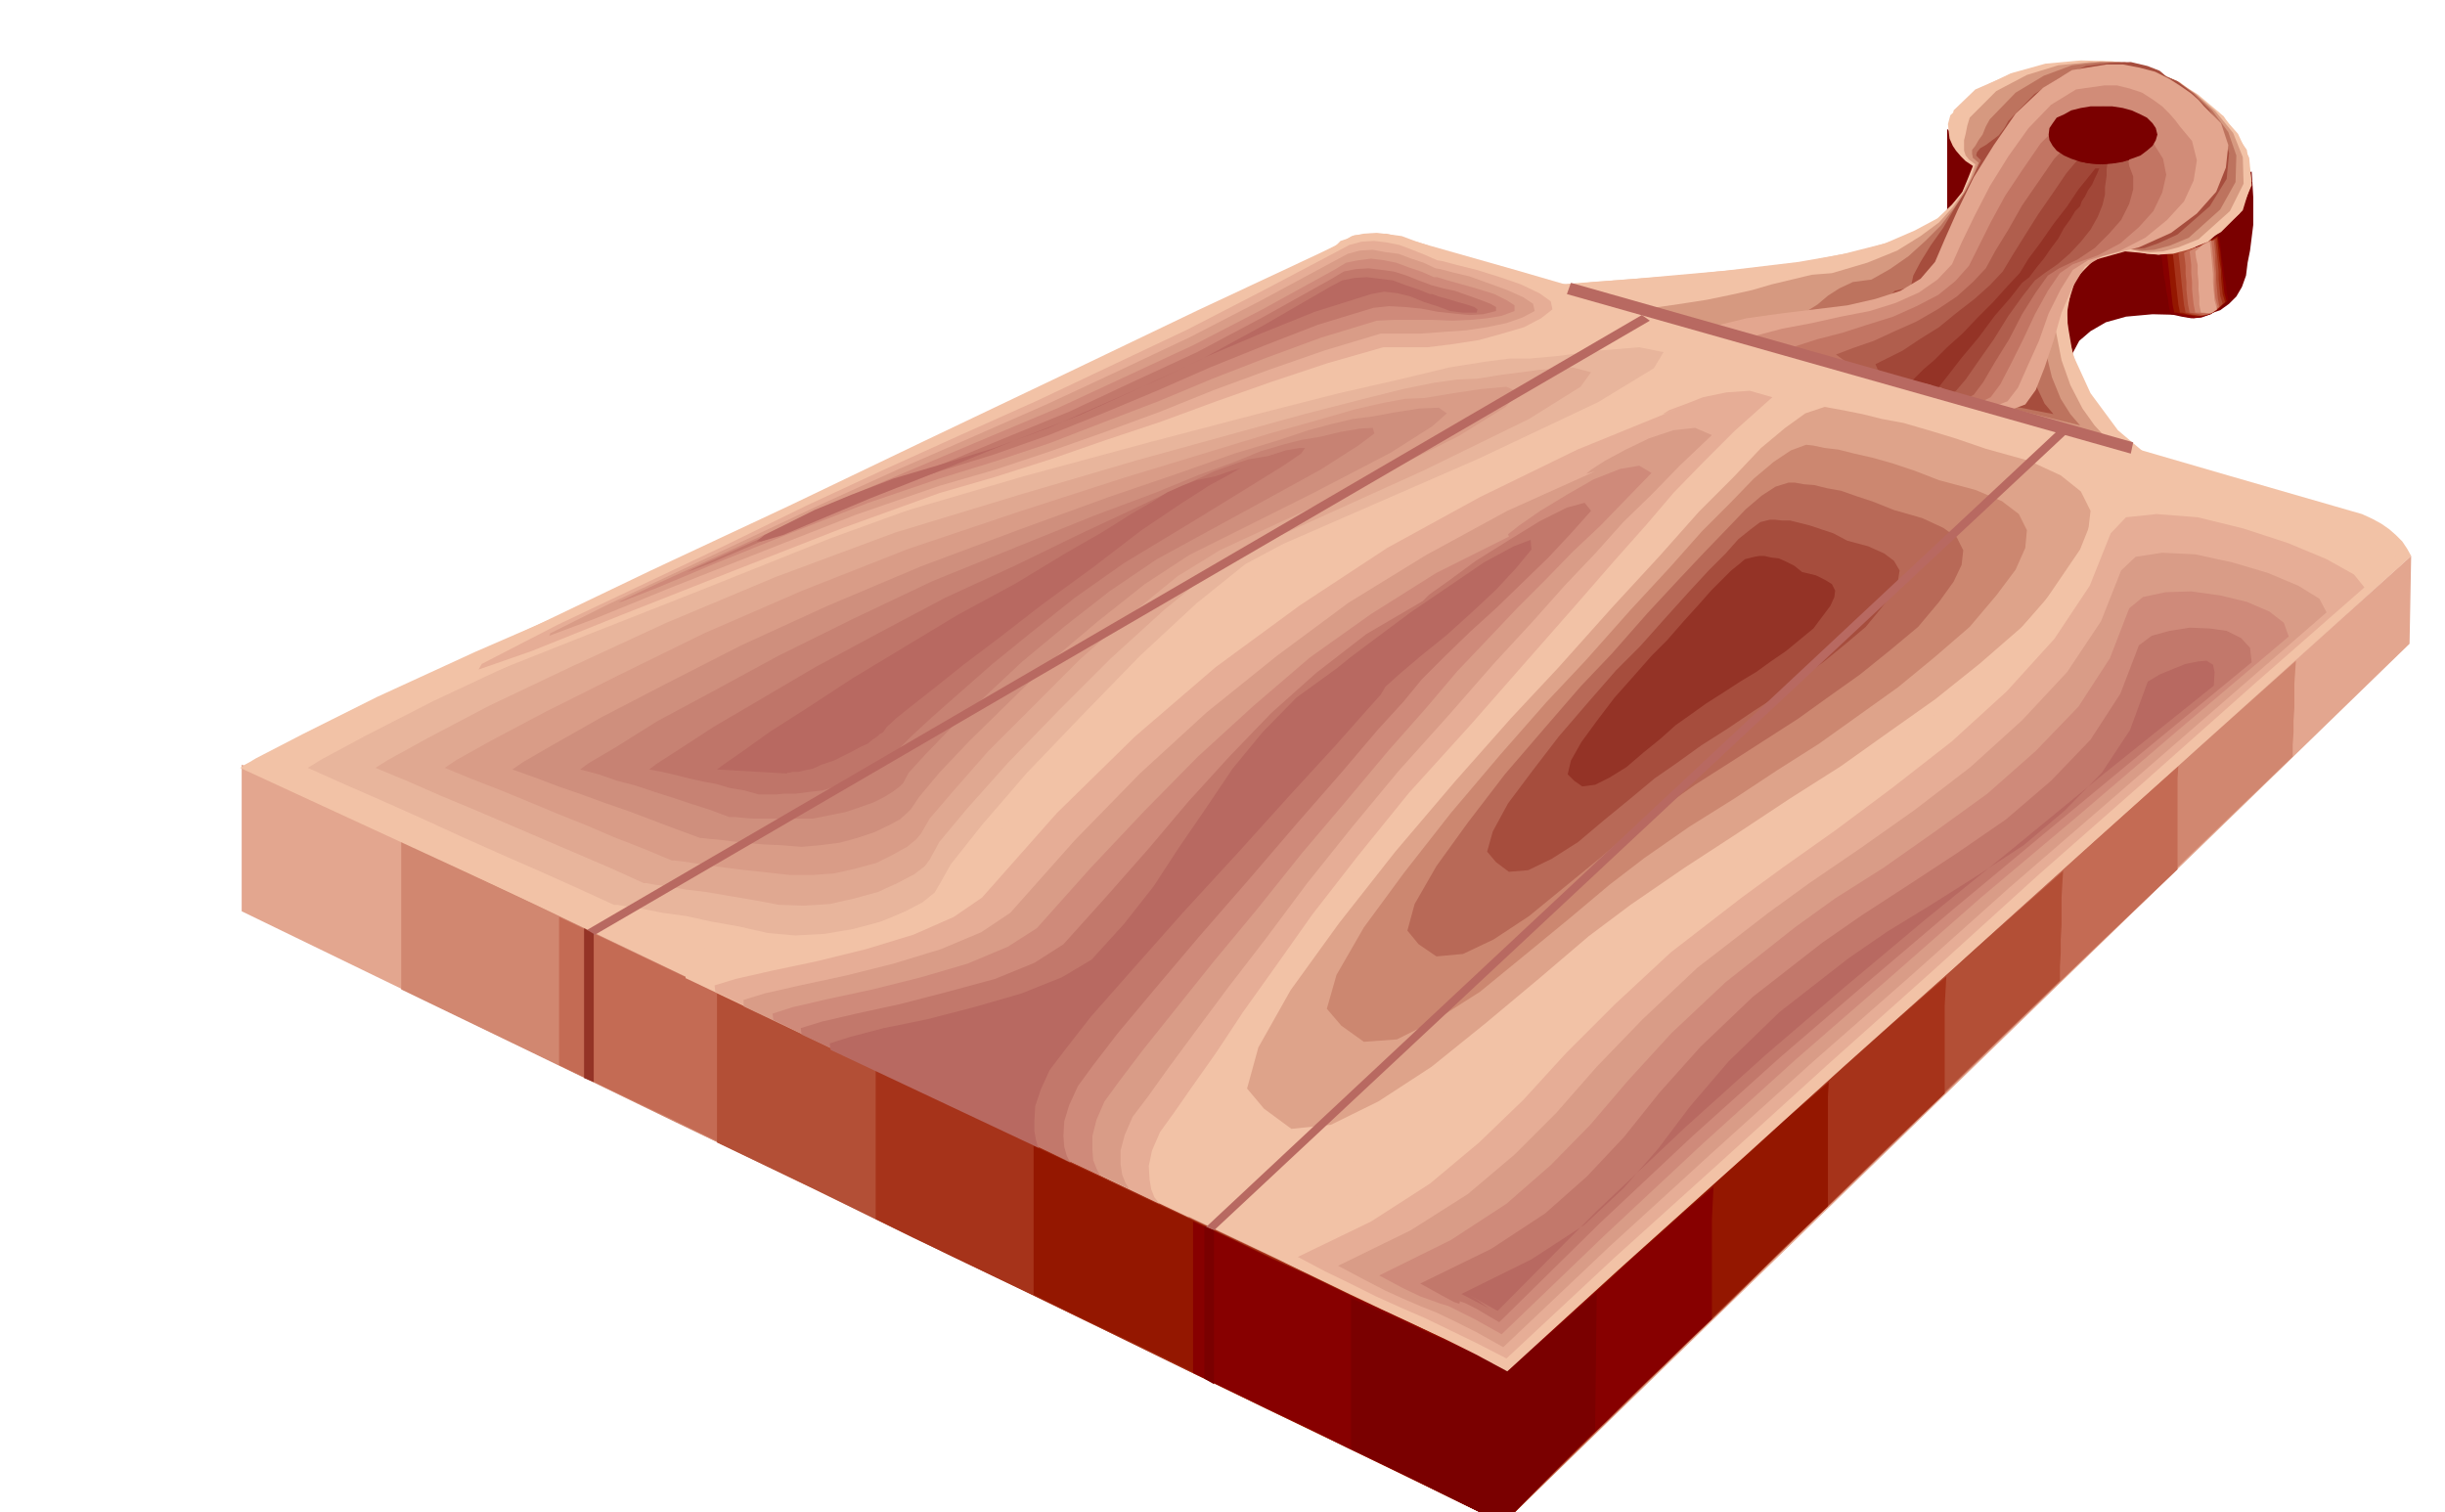 <svg xmlns="http://www.w3.org/2000/svg" width="490.455" height="303.366" fill-rule="evenodd" stroke-linecap="round" preserveAspectRatio="none" viewBox="0 0 3035 1877"><style>.brush1{fill:#7a0000}.pen1{stroke:none}.brush2{fill:#f2c2a6}.brush3{fill:#e3a68f}.brush4{fill:#d18770}.brush5{fill:#c46b54}.brush6{fill:#b34f36}.brush7{fill:#a6331a}.brush8{fill:#941700}.brush9{fill:#870000}.brush12{fill:#a64d3d}.brush17{fill:#943326}.brush20{fill:#d99c87}.brush24{fill:#b86961}.brush25{fill:#e6ad96}.brush26{fill:#cf8a7a}.brush27{fill:#c2786b}</style><path d="m2458 200-41-40v119l41-79zm337 13 1 15 1 17v34l-2 16-2 16-3 15-2 16-5 14-7 12-9 9-11 8-12 4-12 3h-11l-8-1-41-1-33 3-25 7-19 11-14 12-8 15-6 16-1 19-6-23-4-22-4-23-3-22-4-23-3-22-4-23-5-22 11-4 30-9 42-13 49-14 48-15 42-13 29-9 11-3z" class="pen1 brush1"/><path d="m300 951 169-81 170-81 169-81 171-80 169-81 170-81 169-81 171-80 6-6 9-3 8-4 10-1 9-1h21l12 3 148 42 148 43 148 42 148 43 147 42 149 43 148 43 149 43 14 4 13 6 11 6 10 7 8 7 8 8 6 9 5 9-1120 1017L300 951z" class="pen1 brush2"/><path d="M300 949v182l1566 760L2991 799l2-109-1120 1010L300 949z" class="pen1 brush3"/><path d="M498 1044v184l170 82 171 83 171 82 171 83 171 83 171 83 171 83 172 84 122-120 122-119 122-119 123-118 122-120 123-119 123-119 123-118v-15l1-15v-15l1-15v-30l1-15 1-14-123 110-122 110-123 110-122 110-123 110-121 110-122 110-121 110-173-83-172-82-173-82-171-81-173-83-171-82-171-82-171-81z" class="pen1 brush4"/><path d="M694 1138v184l146 70 146 71 147 71 147 71 146 71 147 71 146 72 147 72 104-102 104-102 104-102 105-101 105-102 105-102 105-101 105-100V966l1-15-104 93-104 94-104 94-104 94-104 93-104 94-104 93-103 94-148-71-148-70-147-70-147-70-148-71-147-70-147-70-147-70z" class="pen1 brush5"/><path d="M890 1233v185l121 58 122 60 122 58 123 60 121 59 122 59 122 59 123 60 85-85 86-84 86-84 87-84 86-85 87-84 87-84 87-84v-17l1-17v-17l1-17v-35l1-17 1-16-87 77-87 77-86 77-86 78-86 77-85 78-86 77-85 78-124-59-123-58-123-59-123-58-123-59-122-58-123-58-122-58z" class="pen1 brush6"/><path d="M1087 1327v186l96 47 98 47 97 47 98 48 97 47 98 47 97 47 98 48 68-68 68-67 68-66 69-66 68-67 69-67 69-67 69-66v-109l1-18 1-18-69 60-68 61-68 61-68 62-68 60-67 61-68 61-67 62-99-47-98-47-99-47-98-46-99-47-98-46-98-47-97-46z" class="pen1 brush7"/><path d="M1283 1422v185l72 35 73 35 73 36 73 36 73 35 73 35 73 36 73 36 49-50 50-49 50-50 51-48 50-50 51-49 51-50 51-48v-136l1-18-51 44-49 45-51 44-49 45-50 44-49 45-50 45-48 45-74-36-74-34-74-35-73-34-75-36-73-34-74-35-73-34z" class="pen1 brush8"/><path d="M1481 1516v188l48 23 48 23 48 23 48 24 48 23 48 23 48 24 49 24 32-33 32-32 32-32 33-31 32-32 32-31 33-32 33-31v-124l1-20 1-20-33 28-32 29-32 28-31 29-32 28-31 28-32 28-31 29-50-24-49-22-49-24-49-22-49-24-49-22-49-24-48-22z" class="pen1 brush9"/><path d="M1677 1611v187l189 93 114-116 2-171-109 96-196-89z" class="pen1 brush1"/><path d="m1896 356 133-10 112-10 92-11 74-13 56-17 43-23 28-29 17-37-30-37 4-32 27-26 46-20 54-12 58-3 53 7 43 19 54 42 29 42 6 39-11 36-27 27-35 20-42 8-42-4-43 12-23 29-7 40 8 47 22 48 34 46 45 38 55 26-109-24-106-26-106-27-104-29-104-32-102-33-102-35-100-36z" class="pen1 brush2"/><path d="m2676 318 14-3 13-1 10-3 10-1 8-4 9-4 9-5 10-6v9l1 10 1 9 2 11v10l2 10 1 10 3 10-13 12-12 8-13 4-11 1-12-2-9-2-8-2-4-1-2-9-1-9-2-9-1-9-2-9-1-9-1-8-1-8z" class="pen1 brush1"/><path d="m2683 316 12-2 11-2 9-2 9-1 7-3 7-3 8-5 9-5 1 9 1 10 1 9 2 11 1 10 2 10 1 10 2 10-11 11-11 7-11 4-10 1-11-2-8-2-7-2-3-1-2-9-1-9-2-9-1-9-2-10-1-9-1-9-1-8z" class="pen1 brush9"/><path d="m2690 316 10-3 10-1 7-3 8-1 6-3 7-3 6-4 9-5 1 9 2 10 1 10 1 11 1 10 1 10 1 10 3 11-10 9-9 6-10 3-9 1-9-2-8-1-7-2h-3l-2-9-1-9-1-9-1-9-1-10-1-9-1-9-1-8z" class="pen1 brush8"/><path d="m2697 314 8-3 8-1 7-2 7-1 5-3 6-2 6-3 8-4 1 9 1 10 1 10 2 11v10l1 10 1 10 3 10-9 8-8 5-9 3-7 1-8-1-6-1-6-2h-3l-2-10-1-9-1-9-1-9-1-10-1-10-1-9-1-8z" class="pen1 brush7"/><path d="m2704 314 6-3 7-1 5-2 6-1 5-2 5-2 6-3 6-3 1 9 1 10 1 10 1 11v10l1 10 1 10 3 10-7 7-7 5-7 2-6 1-6-1-6-1-5-2h-2l-2-10-1-9-1-9-1-9-1-10-1-10-1-9-1-8z" class="pen1 brush6"/><path d="m2711 314 5-3 5-2 5-2 5-1 8-4 9-4 1 8 1 10v10l1 12v10l1 11 1 11 2 11-5 4-5 4-5 1-5 1-10-2-7-1-2-10-1-9-1-10v-9l-1-10v-10l-1-9-1-7z" class="pen1 brush5"/><path d="m2718 312 7-4 7-3 6-4 7-3 1 9 1 10 1 11 1 11v21l1 10 3 11-7 6-7 2-8-1h-6l-2-10-1-9-1-10v-9l-1-11v-10l-1-9-1-8z" class="pen1 brush4"/><path d="m2725 312 9-8 9-4 1 8 1 10 1 11 1 11v11l1 11 1 11 3 11-6 4-4 1-6-1h-4l-2-10v-9l-1-10v-9l-1-11v-10l-2-9-1-8z" class="pen1 brush3"/><path d="m1940 354 38-4 40-3 39-3 39-3 36-4 34-3 31-3 28-3 64-13 51-13 37-16 28-15 18-17 13-16 7-17 6-15-9-6-6-6-6-7-4-6-4-9-1-8-1-10 3-11 34-32 41-20 43-12 44-4 39 1 33 5 23 7 11 7 15 7 24 15 26 22 24 27 14 30 3 34-15 35-39 35-25 10-19 5-18 1-14-1-15-3-13-2-15 1-16 5-29 29-11 35 1 37 11 38 16 34 19 30 18 23 14 14-89-27-88-25-89-26-87-24-89-26-88-25-88-25-87-24z" class="pen1 brush2"/><path d="m2052 382 35-5 32-5 29-6 27-6 24-7 25-6 25-6 25-2 44-13 37-15 29-18 23-17 17-19 13-18 9-18 6-17-8-6-4-5-2-6v-13l2-8 2-10 3-10 33-33 38-20 39-12 40-4h35l29 5 20 6 10 7 15 7 22 15 24 21 22 27 12 30 1 33-17 34-39 35-25 10-19 5-16 1-13-1-14-3-13-1h-14l-16 6-30 29-14 33-3 35 7 36 11 31 15 29 15 21 13 14-73-20-72-20-73-20-72-20-72-21-69-21-67-20-63-18z" class="pen1" style="fill:#d69980"/><path d="m2162 410 33-5 26-8 19-9 16-10 13-11 14-9 17-8 23-3 23-13 23-16 21-19 19-19 16-21 14-20 10-20 7-17-7-6-1-5v-5l4-5 4-7 5-7 4-10 5-9 32-33 35-21 35-13 35-4h30l26 5 17 6 9 7 14 6 21 15 22 21 20 27 10 29-1 33-19 34-39 35-24 10-19 5-15 1-12-2-12-3-12-1-13 1-16 6-31 28-17 32-8 33 2 34 7 29 11 27 12 19 12 14-57-14-57-14-58-16-56-16-55-17-50-15-47-15-40-11z" class="pen1" style="fill:#bd735e"/><path d="m2274 438 30-6 18-10 8-12 5-13 2-14 5-12 10-10 20-5 3-14 9-17 13-21 15-21 14-24 14-22 11-21 8-17-6-6 1-4 4-5 7-4 8-6 8-6 7-9 5-9 32-33 32-21 32-14 30-4 26-1 21 5 15 6 8 7 14 6 19 15 20 20 17 26 8 28-3 32-21 34-40 35-24 11-17 6-14 1-11-1-11-2-11-1h-13l-15 6-32 27-21 31-11 30-3 31 2 28 7 24 9 19 11 13-41-8-42-8-42-11-40-11-38-12-31-11-25-9-16-6z" class="pen1 brush12"/><path d="m2127 405 41-10 43-6 41-5 41-5 35-8 31-10 25-15 18-21 12-28 16-36 20-41 25-40 27-39 34-32 36-22 43-7h20l21 4 19 5 18 9 14 9 13 9 9 8 7 8 21 21 9 27-3 28-12 30-24 27-32 24-40 18-45 11-22 13-15 25-14 32-10 35-11 33-11 28-13 18-16 6-38-12-45-12-51-14-52-14-53-15-50-13-46-13-36-10z" class="pen1 brush3"/><path d="m2178 417 34-9 37-7 36-8 36-7 32-10 29-13 23-16 18-19 12-27 16-33 19-37 23-37 25-35 28-29 31-19 35-5h16l16 4 15 5 14 9 11 8 9 9 7 8 6 8 15 18 6 24-4 25-12 26-21 23-27 22-33 17-38 11-19 12-15 24-15 30-12 34-14 31-12 27-13 17-13 5-32-10-37-10-41-11-43-11-44-12-40-11-36-12-28-9z" class="pen1" style="fill:#d18c78"/><path d="m2228 430 28-9 31-8 31-10 32-10 29-13 27-14 21-17 17-19 12-24 15-30 18-33 22-33 22-32 25-25 25-17 27-4 12 1 12 4 10 5 10 9 7 7 7 9 4 7 3 7 10 16 4 20-5 22-11 23-18 20-23 20-28 15-31 11-16 11-15 22-16 29-15 32-15 30-13 25-12 16-10 5-26-9-30-9-33-8-34-8-34-9-30-8-26-9-20-8z" class="pen1" style="fill:#c27563"/><path d="m2279 440 21-8 26-9 26-12 27-12 26-15 24-16 20-18 16-17 12-22 16-26 17-30 20-29 20-29 21-22 19-14 20-3 7 1 7 4 5 5 6 9 2 7 3 8 2 7 1 7 5 13v16l-5 18-10 20-15 17-18 18-21 14-23 11-14 9-15 21-17 27-16 31-18 29-14 24-12 16-8 4-19-8-22-7-25-6-24-5-24-6-21-6-17-8-11-8z" class="pen1" style="fill:#b05e4d"/><path d="m2328 452 14-7 20-10 21-14 24-15 22-18 22-17 19-17 16-17 12-20 15-24 17-27 18-26 17-25 16-19 14-12 11-1 3 1 4 5 1 6 2 8-1 7v8l-1 7-1 7v9l-3 13-6 15-9 16-12 15-14 15-15 13-16 11-12 9-15 19-18 25-18 29-19 27-16 23-12 14-5 4-13-8-15-4-15-3-15-2-14-4-11-3-9-6-3-7z" class="pen1" style="fill:#a14738"/><path d="m2381 465 7-7 13-11 16-16 19-17 19-20 19-19 18-20 15-16 11-18 15-20 16-23 17-22 14-21 13-16 8-10h5l-1 2-2 5-3 6-3 7-5 7-4 8-4 6-2 6-6 6-6 10-8 11-7 13-9 12-9 13-9 11-9 12-9 7-14 18-20 23-20 27-21 25-17 22-11 14-2 4-7-6-7-2-7-1-5 2-5-1h-1l1-4 7-7z" class="pen1 brush17"/><path d="M2610 132h12l13 2 11 3 11 5 8 4 7 7 4 6 2 8-2 7-4 7-7 6-8 6-11 4-11 4-13 2-12 1-15-1-12-2-12-4-9-4-9-6-5-6-4-7-1-7 1-8 4-6 5-7 9-4 9-5 12-3 12-2h15z" class="pen1 brush1"/><path d="m2580 199 2-5 8-2 9-2h22l11 2 7 2 4 5-9 1-8 2-10 1-9 1-10-1-8-1-6-2-3-1z" class="pen1 brush1"/><path d="m298 953 20-12 58-30 92-46 122-56 145-63 166-63 180-61 192-52 176-44 143-35 113-27 88-19 64-14 48-7 33-3 24 2 37-4 60-7 58-6 37 5-9 20-74 46-164 76-274 116-44 21-63 51-75 71-78 81-75 81-62 73-43 55-16 28-7 11-17 13-26 13-32 14-38 9-40 7-41 1-37-5-38-10-37-8-36-7-32-6-29-6-21-3-14-2h-5L298 953z" class="pen1 brush2"/><path d="m382 953 18-11 54-29 84-43 111-52 132-59 151-60 165-57 174-51 159-43 130-34 102-26 79-18 58-14 44-7 31-4h24l34-3 53-7 50-4 30 6-12 20-69 42-148 70-243 106-47 25-61 49-70 65-72 74-69 72-56 65-38 48-14 25-6 10-15 12-23 12-29 12-34 9-35 6-37 2-34-3-35-8-34-6-32-7-29-4-25-5-19-3-13-2h-4l-48-22-47-21-48-21-47-21-48-22-47-21-48-21-47-21z" class="pen1" style="fill:#e8b59c"/><path d="m466 953 16-10 49-27 76-40 101-48 119-55 136-57 148-55 158-48 143-42 116-32 91-25 70-18 52-13 39-8 29-4 24-1 32-5 46-6 41-3 23 6-13 18-64 40-131 64-212 96-50 28-60 49-66 60-66 66-62 64-50 56-35 42-12 22-6 8-13 10-21 11-24 11-29 8-31 7-32 2-31-1-32-6-30-5-29-5-25-3-22-4-16-2-11-2h-3l-42-19-42-18-42-18-42-18-42-18-41-17-41-18-41-17z" class="pen1" style="fill:#e0a891"/><path d="m552 953 15-10 43-24 68-36 90-45 106-52 122-53 132-52 140-47 127-41 102-31 79-24 61-17 45-13 35-8 27-5 24-1 30-5 39-6 33-3 15 7-16 18-58 36-114 57-183 85-52 32-59 48-62 55-59 59-55 55-43 49-30 35-11 19-6 7-11 9-18 10-20 10-26 7-26 6-28 2h-27l-28-3-27-3-25-3-22-3-19-3-14-2-9-1h-3l-36-15-36-14-35-15-35-14-36-15-34-14-36-14-34-14z" class="pen1 brush20"/><path d="m636 955 13-9 38-22 60-34 79-41 94-48 107-49 116-49 123-46 110-40 88-30 68-24 53-16 39-13 30-8 25-6 24-3 27-5 32-5 24-1 10 7-18 16-52 33-98 51-152 76-55 36-58 46-58 49-53 52-48 47-38 40-25 30-10 15-5 5-9 8-15 8-17 8-21 7-22 6-24 3-23 2-25-2-23-1-22-2-18-2-16-2-12-1-8-1h-2l-30-11-29-11-29-11-29-10-30-11-29-10-29-11-28-10z" class="pen1" style="fill:#cf8f7d"/><path d="m720 955 11-8 34-20 51-32 69-37 81-44 93-46 99-47 106-43 94-38 75-28 56-23 44-16 32-13 27-8 23-6 24-4 25-6 24-4 16-1 2 7-20 15-47 30-82 45-121 66-59 40-55 43-53 44-47 44-41 38-32 33-21 23-7 13-4 4-8 6-11 7-14 7-17 6-18 6-20 4-20 4h-73l-14-1-9-1h-8l-24-9-22-7-24-8-22-7-24-8-23-6-23-8-23-6z" class="pen1" style="fill:#c78273"/><path d="m806 955 9-7 28-18 43-28 58-34 68-40 78-42 83-44 89-41 78-38 60-28 46-22 35-16 26-12 22-8 21-7 24-4 22-7 17-3h7l-5 7-22 15-42 26-65 40-91 55-61 43-54 43-48 39-41 36-34 30-26 24-17 17-6 10-4 3-6 5-9 5-9 6-13 5-14 6-16 5-16 5-18 2-15 2h-14l-11 1h-21l-18-5-18-3-17-5-16-3-18-4-16-4-17-4-16-3z" class="pen1" style="fill:#bf7569"/><path d="m890 955 8-6 23-16 35-25 47-30 55-36 63-38 68-41 72-39 61-37 47-27 35-22 26-15 19-12 18-8 18-7 24-5 20-7 11-3-2 1-12 7-24 13-36 23-49 33-60 46-63 46-53 41-45 34-35 28-28 22-20 16-12 11-5 7-4 2-3 3-6 4-6 5-9 4-9 5-12 6-12 6-15 5-11 5-10 2-8 2h-7l-4 1h-3v1l-87-5z" class="pen1 brush24"/><path d="m883 680 96-49 98-47 98-46 99-45 98-47 98-46 97-48 96-50 15-9 15-3 16-1 16 2 15 2 16 6 15 5 16 7 7 1 20 6 28 8 33 11 30 11 27 12 15 12 3 12-13 13-22 14-30 12-32 11-37 8-35 5-33 2-27-2-70 20-69 23-70 22-69 24-70 22-69 22-69 20-69 19-135 49-160 64-160 63-131 52-76 26 7-10 117-61 255-122z" class="pen1 brush2"/><path d="m902 676 98-48 97-45 95-43 96-43 93-44 93-44 93-48 93-49 15-8 15-4 16-1 16 2 15 3 16 6 15 6 16 7 6 1 19 5 24 6 29 9 26 9 23 11 14 10 2 10-14 11-21 11-27 8-29 8-32 5-32 4h-55l-70 20-69 23-68 24-68 25-69 23-69 24-69 22-69 20-119 43-138 54-137 54-112 45-66 23 4-7 95-49 209-99z" class="pen1 brush25"/><path d="m919 673 100-47 97-44 94-41 91-40 88-41 89-42 89-46 91-49 15-8 15-4 16-1 16 3 16 2 16 6 15 5 15 7 6 1 15 4 21 5 25 9 22 8 20 9 12 8 2 9-15 8-20 7-24 5-26 4-29 2-27 2h-50l-70 21-69 24-68 25-67 27-68 25-68 24-69 23-69 20-104 36-117 46-114 45-93 38-56 21 1-3 72-36 164-77z" class="pen1 brush20"/><path d="m937 669 102-47 97-41 90-38 88-37 84-39 84-39 85-44 89-49 15-9 15-3 16-2 16 2 15 3 16 6 15 5 16 7h4l13 4 18 5 21 6 19 6 16 8 9 6v7l-16 6-18 3-21 2-22 1-25-1h-48l-21 1-69 21-68 25-67 26-67 28-68 26-67 26-69 23-68 21-88 30-95 37-92 37-74 31-46 18h-3l51-24 118-54z" class="pen1 brush26"/><path d="m954 668 105-46 96-40 89-37 83-34 79-37 80-37 81-43 86-48 15-9 15-3 16-1 16 2 15 2 16 5 15 6 16 6 4 1 11 3 14 3 17 6 14 5 13 5 7 4v5l-16 4-17 1-20-2-19-2-21-4-20-2-20-1-19 2-69 21-67 26-67 27-66 29-67 28-67 27-68 24-68 21-73 24-73 28-69 28-55 25-36 16-7 4 29-11 72-31z" class="pen1 brush27"/><path d="m972 664 107-45 96-38 86-35 80-31 75-34 75-35 77-42 83-48 15-8 15-3 16-1 16 2 16 2 16 6 15 5 15 6h3l8 3 11 3 13 4 11 3 9 3 4 3-1 4h-17l-16-2-16-6-16-5-17-7-16-4-17-2-16 3-70 22-67 27-66 28-65 31-66 29-66 29-68 25-68 21-57 17-52 20-46 19-36 18-26 13-10 8h6l27-8z" class="pen1 brush24"/><path d="M851 1214v-8l27-8 45-11 57-12 61-15 59-18 50-22 35-25 106-121 112-106 117-95 123-84 128-77 134-68 141-63 149-57-28 13-13 7-1 1 11-1 19-3 27-2h31l35 6-55 48-43 42-37 40-36 43-43 49-51 62-69 78-88 100-92 103-71 88-56 74-41 63-33 52-26 44-22 37-20 31-19 25-9 23-5 19 2 16 3 12 5 9 4 5 2 3-625-297z" class="pen1 brush2"/><path d="m888 1231-1-8 26-8 44-10 57-12 61-15 59-18 50-22 35-24 93-105 97-95 100-86 105-77 108-71 115-63 121-59 130-53-20 8-4 1 8-5 19-7 23-9 29-6 29-2 28 8-47 42-39 39-36 37-35 41-40 45-47 54-58 66-72 82-77 85-64 79-56 72-46 65-40 56-33 50-29 41-23 33-18 25-10 23-4 19 1 17 2 12 4 10 4 5 2 3-69-33-69-33-69-33-69-33-69-33-69-33-69-33-68-32z" class="pen1 brush25"/><path d="M923 1249v-8l26-8 44-10 56-12 60-15 59-18 50-21 36-24 80-90 81-83 83-76 87-70 89-66 96-59 101-55 109-49-11 3 6-5 17-11 26-14 29-14 30-10 27-3 21 9-40 38-35 36-35 34-34 38-38 40-41 46-48 52-56 64-62 69-58 70-56 70-50 67-47 61-41 55-34 46-25 35-19 25-10 23-5 19v17l2 13 4 10 3 5 2 3-60-29-60-28-60-28-60-28-60-29-60-28-60-29-59-28z" class="pen1 brush20"/><path d="m960 1266-1-8 25-8 43-10 56-12 60-15 58-17 50-21 36-23 67-75 67-71 66-67 69-63 70-60 76-54 81-51 90-45-1-3 14-11 26-18 33-20 33-19 33-13 24-4 15 9-32 33-32 33-34 32-33 34-35 35-36 38-39 41-39 46-46 52-52 62-56 66-56 70-54 65-48 60-40 50-28 37-19 26-10 23-5 20v17l1 13 4 10 3 6 2 3-52-24-51-24-51-24-51-24-51-25-50-24-50-24-50-24z" class="pen1 brush26"/><path d="m995 1284-1-8 26-8 43-10 55-12 58-15 59-16 49-20 36-23 54-60 52-59 49-58 51-56 52-54 56-50 62-48 70-41 8-8 24-17 34-25 40-25 39-24 34-17 22-6 8 10-25 28-28 30-32 31-32 31-33 30-31 30-29 29-23 28-32 35-45 53-56 64-60 70-61 70-55 65-46 55-30 39-19 26-11 24-6 20-1 18 1 13 3 11 3 6 2 3-42-21-42-20-42-20-41-19-42-21-42-19-42-20-41-19z" class="pen1 brush27"/><path d="m1031 1303-1-8 25-8 42-11 54-11 58-15 59-17 50-20 37-22 40-44 37-47 32-49 33-48 33-49 37-45 42-43 51-37 16-13 32-24 43-32 47-32 44-30 37-20 21-8 1 12-19 23-25 27-30 28-31 28-31 25-26 22-19 17-6 10-17 19-39 44-56 61-65 72-68 74-63 71-52 59-32 41-19 25-11 24-7 21-1 18v13l2 11 2 7 2 3-259-122z" class="pen1 brush24"/><path d="m1472 1478-25-30 16-59 48-84 70-97 82-105 88-101 81-93 69-73 80-88 68-74 58-63 49-51 40-42 35-30 30-20 27-10 13 3 19 4 22 4 28 7 31 7 36 10 39 12 45 16 63 17 47 21 29 22 15 28-3 31-18 39-33 45-46 54-62 54-64 51-68 49-70 49-74 47-75 49-79 51-79 54-61 46-70 61-78 65-78 63-77 51-69 33-58 6-41-29z" class="pen1 brush2"/><path d="m1569 1376-21-25 14-51 40-71 60-83 70-89 74-87 70-79 58-62 68-76 59-64 48-54 43-43 34-36 30-25 25-18 24-8 11 2 16 3 20 4 24 6 27 5 31 9 33 10 38 13 54 15 39 18 25 20 12 24-3 26-14 33-28 39-40 46-53 46-55 44-58 41-59 42-63 40-65 43-66 43-67 46-52 39-61 52-67 56-67 54-66 43-59 29-49 5-34-25z" class="pen1" style="fill:#dea38a"/><path d="m1665 1273-18-21 12-42 34-59 50-68 58-74 61-72 58-66 48-51 56-63 49-53 40-45 35-35 29-30 25-21 21-14 19-7 9 1 14 3 17 2 20 5 22 5 25 7 27 9 31 12 45 12 33 14 21 16 10 20-2 22-12 27-24 32-33 39-44 38-45 37-49 35-49 35-52 33-53 35-56 35-56 39-43 33-50 42-56 46-55 45-55 35-48 24-41 3-28-20z" class="pen1" style="fill:#cc8770"/><path d="m1761 1172-14-17 9-33 27-47 39-54 46-60 49-57 45-52 39-41 44-50 39-42 33-35 28-29 22-23 20-17 17-11 16-5h8l11 2 13 1 16 4 17 3 20 7 21 7 25 10 35 10 26 12 17 12 8 16-2 18-10 21-18 25-26 31-36 30-36 29-38 27-39 28-42 27-42 27-44 28-44 31-34 26-40 34-44 36-44 36-44 29-38 18-33 3-22-15z" class="pen1" style="fill:#b86957"/><path d="m1857 1070-11-13 7-25 19-35 30-40 33-43 37-43 34-39 30-30 33-37 28-31 24-26 21-21 16-18 15-12 12-9 12-3h6l9 1h10l12 3 12 3 15 5 15 5 17 9 26 7 20 9 12 9 7 12-2 13-7 16-14 18-19 23-26 22-27 22-28 20-28 21-31 20-31 21-33 21-32 23-26 18-30 25-33 27-32 27-33 21-29 14-24 2-16-12z" class="pen1 brush12"/><path d="m1954 969-8-8 4-17 13-23 19-26 22-29 24-27 22-25 19-19 21-24 19-21 15-17 14-14 11-11 10-8 7-6 8-2 4-1 6-1h6l9 2 9 1 9 4 10 5 10 8 17 4 12 6 8 5 4 8-1 8-5 11-9 12-12 16-17 14-17 14-19 13-18 13-20 12-20 13-22 14-21 15-17 12-19 17-21 17-21 18-21 13-18 9-16 2-10-7z" class="pen1 brush17"/><path d="m1560 1548 91-44 76-47 63-52 59-54 56-60 63-62 72-66 89-68 53-39 67-49 74-57 78-63 71-68 63-68 47-69 26-65 20-22 45-4 59 7 68 18 66 22 58 24 41 21 18 16-140 124-138 126-140 125-138 126-140 125-139 126-139 125-138 126-39-21-38-19-40-19-39-18-40-19-39-19-39-19-37-20z" class="pen1 brush2"/><path d="m1611 1560 91-44 73-47 61-51 55-53 53-58 60-60 70-65 88-68 52-38 65-46 71-53 73-57 68-62 59-65 44-66 26-65 19-20 38-4 51 4 57 14 55 18 48 20 34 19 13 16-138 121-135 120-133 117-130 118-131 117-131 119-133 120-134 125-37-19-33-16-31-15-30-13-31-14-30-15-33-16-34-18z" class="pen1 brush25"/><path d="m1661 1571 90-44 71-45 58-49 52-52 50-57 57-59 68-64 88-68 51-37 63-43 68-48 69-53 64-58 56-60 42-63 25-63 18-17 33-5 41 2 46 10 44 13 38 16 26 16 9 17-137 119-130 113-126 109-123 110-123 108-124 112-127 116-132 125-34-19-26-13-23-11-20-8-21-9-22-10-27-14-32-17z" class="pen1 brush20"/><path d="m1712 1583 89-44 69-45 55-48 49-50 47-55 54-59 67-63 86-68 50-36 60-38 64-45 65-47 60-53 53-55 39-60 24-62 17-14 28-6 32-1 36 5 33 8 28 12 18 14 6 17-137 116-125 107-120 101-115 101-115 100-116 105-121 113-128 123-32-18-20-10-14-7-10-3-11-4-14-5-21-10-30-16z" class="pen1 brush26"/><path d="m1763 1593 88-43 67-44 52-46 46-49 44-55 51-57 65-62 86-67 49-34 57-37 61-40 61-42 56-48 49-51 37-57 23-60 16-12 22-6 25-4 25 1 21 3 18 9 11 12 2 18-136 112-122 101-113 94-107 91-107 92-109 98-115 108-125 123-29-17-14-7-6-2v2l-1 1-6-2-15-8-27-15z" class="pen1 brush27"/><path d="m1814 1606 87-43 66-43 49-46 42-48 40-53 48-56 63-61 86-67 48-33 54-33 57-36 58-38 51-43 46-47 35-53 22-60 15-9 17-7 15-6 15-3 11-1 8 5 2 9-1 17-136 109-117 96-106 86-99 83-98 84-101 91-110 104-122 123-27-15-8-5 3 2 9 6 8 6 4 3-9-5-25-13zm136-1255 698 198-3 14-700-198 5-14z" class="pen1 brush24"/><path d="M2048 398 737 1161l-8-7 1309-763 10 7zm523 135-1064 994-10-4 1064-995 10 5z" class="pen1 brush24"/><path d="m725 1152 12 7v184l-12-5v-186z" class="pen1 brush17"/><path d="m1495 1522 12 5v191l-12-7v-189z" class="pen1 brush1"/></svg>

